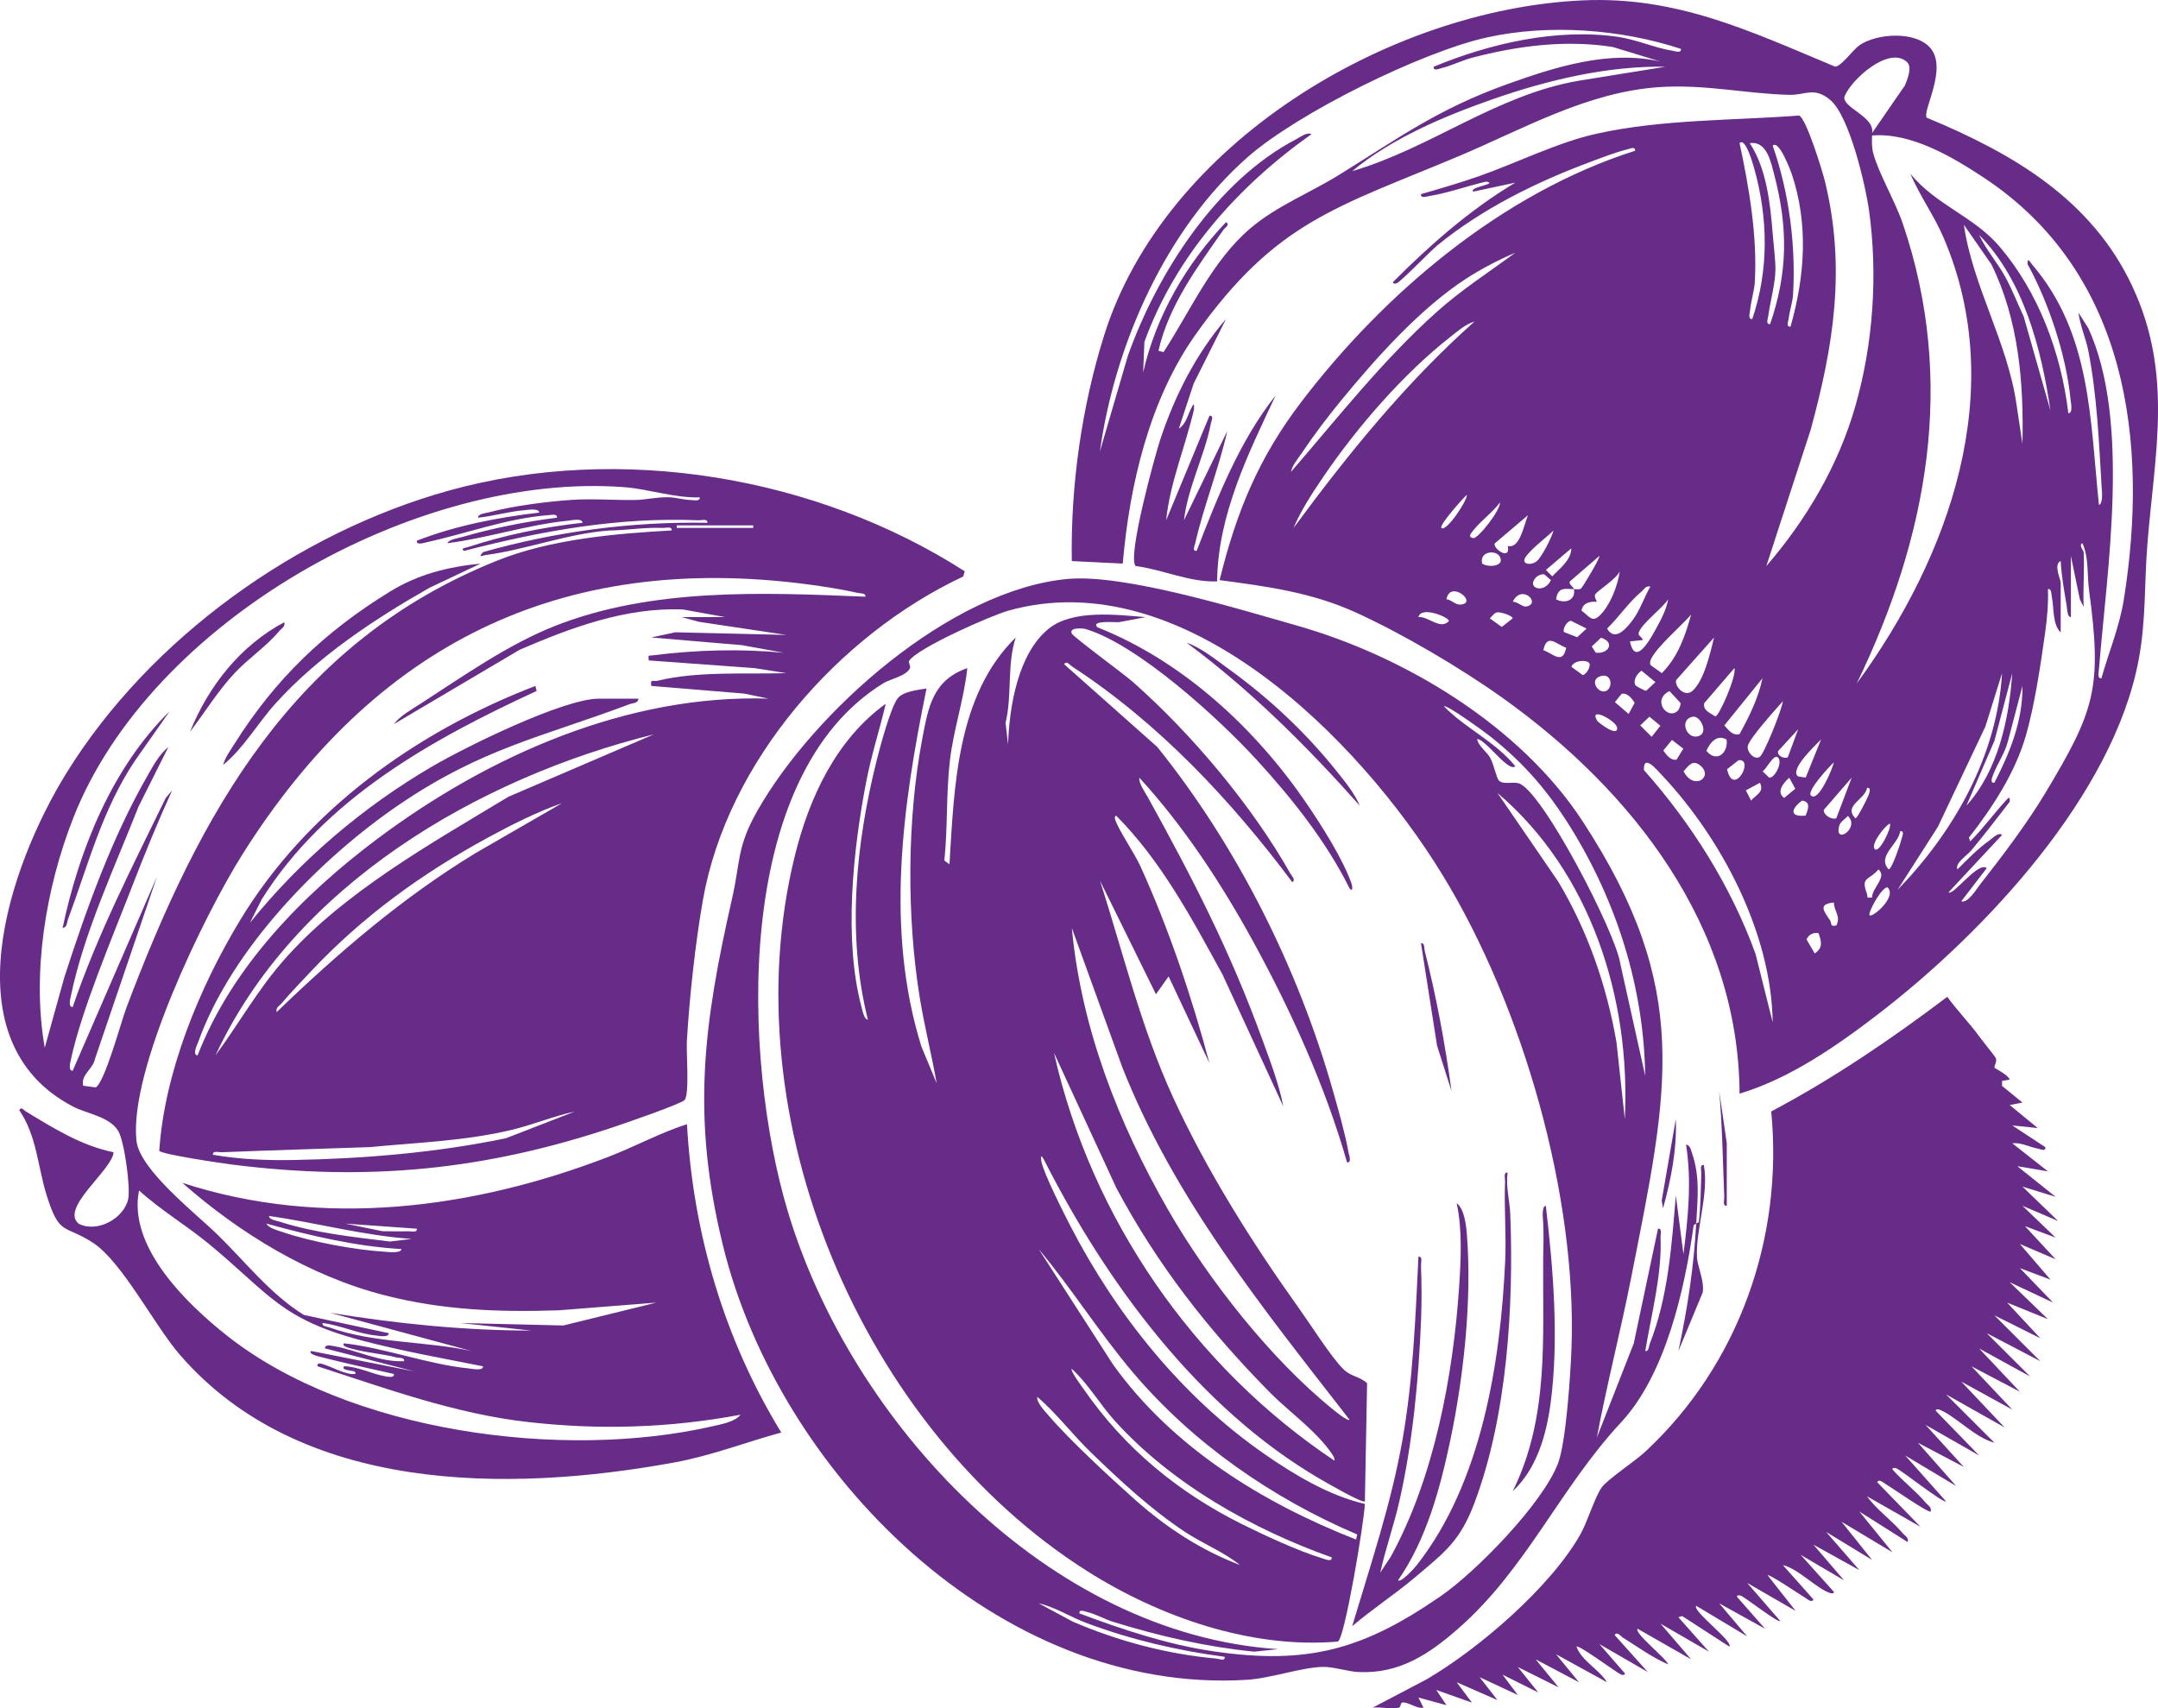 <svg xmlns="http://www.w3.org/2000/svg" xmlns:xlink="http://www.w3.org/1999/xlink" width="317.878" height="251.674" viewBox="243.638 1421.41 158.939 125.837"><defs><clipPath id="clip-fa9b4255"><path d="M 0 553.933 L 1064.691 553.933 L 1064.691 -510.236 L 0 -510.236 L 0 553.933 Z" transform="matrix(1,0,0,1,0,510.236)" fill="none"/></clipPath></defs><g transform="matrix(1,0,0,1,188,959.302)" clip-path="url(#clip-fa9b4255)"><g transform="matrix(1,0,0,1,134.57,462.108)"><path d="M 25.604 41.934 C 25.538 29.607 17.725 19.613 8.127 12.766 C 5.067 10.584 0.748 8.038 -2.673 6.484 C -5.922 5.009 -9.182 4.573 -12.692 4.108 C -11.451 -0.928 -9.82 -4.895 -6.675 -9.021 C -0.533 -17.071 8.152 -24.419 17.906 -27.52 C 17.948 -27.869 17.525 -27.668 17.335 -27.623 C 16.54 -27.433 15.46 -27.014 14.669 -26.72 C 10.675 -25.235 6.667 -23.266 3.365 -20.567 C 2.785 -20.093 0.706 -17.916 0.354 -17.758 C 0.272 -17.722 0.047 -17.712 0.076 -17.849 C 2.817 -20.594 5.745 -23.172 9.084 -25.172 L 5.991 -24.511 C 5.63 -24.849 7.889 -25.078 6.946 -25.249 C 5.57 -24.938 4.139 -24.407 2.75 -24.185 C 2.55 -24.154 2.097 -23.987 2.141 -24.325 C 3.553 -24.734 4.982 -25.147 6.371 -25.633 C 9.201 -26.624 12.183 -28.134 15.057 -28.772 C 19.906 -29.85 25.075 -29.74 29.984 -30.115 C 30.506 -29.944 31.709 -26.019 31.893 -25.266 C 33.446 -18.882 32.537 -13.198 30.844 -6.979 L 27.573 3.078 C 30.537 -0.359 32.892 -4.355 34.143 -8.748 C 35.447 -13.319 35.791 -18.373 35.146 -23.076 C 34.886 -24.965 33.699 -30.092 32.27 -31.275 C 31.083 -32.255 30.46 -31.612 29.273 -31.64 C 26.082 -31.715 23.089 -32.434 19.692 -32.209 C 14.39 -31.854 9.67 -29.12 4.894 -27.11 C -4.039 -23.349 -8.533 -22.342 -14.457 -13.987 C -17.858 -9.188 -19.324 -2.92 -19.825 2.888 L -23.577 2.705 C -23.673 -2.816 -22.847 -8.691 -21.185 -13.96 C -16.742 -28.048 -0.264 -37.949 14.052 -38.599 C 21.008 -38.916 26.432 -36.307 32.648 -33.715 C 33.079 -33.723 33.98 -34.983 34.437 -35.296 C 35.732 -36.182 38.577 -36.353 39.653 -35.093 C 40.955 -33.569 39.055 -30.48 39.388 -29.956 C 45.704 -27.339 51.544 -23.948 54.543 -17.509 C 57.552 -11.054 56.176 -5.237 55.638 1.485 C 55.404 4.417 55.552 7.057 54.987 10.032 C 53.104 19.922 43.76 29.922 36.014 35.921 C 32.919 38.315 29.359 40.811 25.604 41.934 M 21.285 -35.025 C 16.87 -36.48 11.583 -36.875 7.019 -35.873 C 2.218 -34.818 -6.938 -30.301 -10.627 -27.051 C -16.663 -21.735 -20.409 -13.242 -21.51 -5.369 L -19.45 -12.41 C -17.293 -18.487 -12.915 -25.318 -7.061 -28.365 C -6.779 -28.513 -6.231 -28.93 -5.933 -28.738 C -11.345 -24.907 -15.946 -19.756 -18.23 -13.442 L -18.323 -11.188 C -17.374 -15.363 -15.147 -19.186 -12.219 -22.26 C -11.904 -22.064 -12.302 -21.85 -12.408 -21.699 C -14.334 -18.946 -16.446 -16.114 -17.195 -12.785 L -16.822 -12.689 C -14.826 -15.749 -13.262 -19.382 -10.44 -21.795 C -8.492 -23.458 -6.035 -24.415 -3.882 -25.75 C 0.495 -28.463 3.388 -30.588 8.425 -32.401 C 12.004 -33.69 15.985 -34.962 19.783 -34.09 L 16.263 -35.166 C 12.792 -35.709 9.268 -35.256 5.895 -34.37 C 5.148 -34.172 4.379 -33.782 3.651 -33.606 C 3.461 -33.563 3.038 -33.36 3.079 -33.711 C 7.228 -35.431 12.146 -36.557 16.636 -35.913 C 18.013 -35.715 19.383 -35.087 20.678 -34.885 C 20.878 -34.854 21.329 -34.685 21.285 -35.025 M 37.947 -34.042 C 36.637 -35.3 33.818 -32.772 33.328 -31.508 C 33.159 -30.691 35.576 -30.044 35.367 -28.832 L 37.78 -32.328 C 37.96 -32.762 38.333 -33.671 37.947 -34.042 M 20.159 -33.711 C 15.871 -33.784 11.468 -32.73 7.438 -31.323 C 3.849 -30.067 -0.001 -28.451 -2.927 -26.019 C 2.89 -27.721 7.672 -31.637 13.777 -32.682 L 20.159 -33.711 Z M 52.255 11.337 C 52.791 9.429 53.585 7.535 53.9 5.566 C 55.779 -6.151 54.132 -18.563 43.608 -25.531 C 41.28 -27.072 38.22 -28.882 35.363 -28.645 C 35.346 -28.194 35.334 -27.767 35.453 -27.324 C 35.843 -25.869 37.071 -23.785 37.62 -22.171 C 41.58 -10.537 39.464 0.905 34.239 11.713 C 41.049 2.409 45.443 -9.817 40.65 -21.074 C 39.945 -22.732 38.888 -24.177 38.181 -25.829 C 40.056 -23.531 42.859 -22.684 44.744 -20.473 C 47.639 -17.078 49.291 -12.598 49.819 -8.184 C 50.18 -8.189 50.002 -8.964 49.981 -9.192 C 49.671 -12.431 48.373 -16.335 46.817 -19.167 C 46.79 -19.743 47.016 -19.297 47.157 -19.132 C 51.493 -14.062 51.416 -7.767 52.073 -1.427 C 52.407 -1.556 52.284 -2.541 52.265 -2.841 C 52.067 -6.149 51.931 -9.505 51.295 -12.758 C 51.114 -13.691 50.686 -14.635 50.565 -15.595 L 51.293 -14.446 C 54.411 -7.611 52.676 3.23 52.071 10.684 C 52.055 10.889 51.936 11.385 52.255 11.337 M 26.541 -15.13 C 27.771 -18.746 27.709 -22.569 26.676 -26.244 C 26.628 -26.411 26.038 -28.569 25.604 -28.079 C 26.303 -24.832 26.925 -21.19 26.726 -17.853 C 26.689 -17.205 26.435 -16.416 26.378 -15.762 C 26.359 -15.551 26.203 -15.088 26.541 -15.13 M 27.855 -14.754 C 29.154 -18.54 29.177 -21.818 28.176 -25.679 C 27.926 -26.644 27.627 -28.271 26.355 -28.079 C 27.588 -26.213 27.867 -23.633 28.043 -21.416 C 28.101 -20.675 28.251 -19.447 28.247 -18.79 C 28.239 -17.741 27.857 -16.406 27.719 -15.359 C 27.692 -15.155 27.511 -14.712 27.855 -14.754 M 29.356 -14.566 C 30.416 -18.271 30.691 -22.11 29.444 -25.821 C 29.373 -26.029 28.495 -28.384 28.045 -27.892 C 29.24 -24.5 29.765 -20.521 29.542 -16.915 C 29.509 -16.362 29.286 -15.73 29.223 -15.167 C 29.2 -14.961 29.006 -14.527 29.356 -14.566 M 46.438 -5.932 C 46.54 -10.441 46.165 -15.048 44.16 -19.138 L 42.123 -22.073 C 42.78 -17.514 45.358 -13.405 46.008 -8.785 L 46.438 -5.932 Z M 48.503 -8.372 C 47.833 -12.923 46.546 -17.962 43.249 -21.324 C 43.756 -20.227 44.571 -19.318 45.157 -18.258 C 45.683 -17.307 46.065 -16.293 46.53 -15.313 L 48.503 -8.372 Z M 9.084 -20.008 C 7.881 -19.499 6.552 -18.807 5.461 -18.097 C 2.089 -15.903 -1.117 -12.318 -3.674 -9.211 C -4.708 -7.955 -5.745 -6.593 -6.648 -5.24 C -6.925 -4.824 -7.347 -4.357 -7.432 -3.867 C -3.957 -7.89 -0.627 -12.145 3.355 -15.697 C 5.14 -17.29 7.167 -18.592 9.084 -20.008 M 6.081 -14.94 C 5.449 -14.765 4.819 -14.214 4.304 -13.809 C 0.835 -11.09 -2.596 -7.125 -5.071 -3.475 C -5.86 -2.313 -6.702 -1.035 -7.244 0.262 C -3.234 -5.175 1.019 -10.435 6.081 -14.94 M 3.643 0.262 C 3.98 0.607 5.566 -1.754 5.518 -2.178 C 5.246 -1.938 3.451 0.068 3.643 0.262 M 7.958 -1.615 C 7.401 -0.86 6.552 -0.269 5.987 0.45 C 5.837 0.644 5.543 0.944 5.991 1.013 C 6.344 1.067 7.997 -1.043 7.958 -1.615 M 8.536 1.591 C 9.439 1.82 9.718 0.02 10.023 -0.676 L 7.584 1.393 C 7.353 1.716 8.761 2.757 8.536 1.591 M 11.9 0.45 C 11.339 1.005 10.242 1.802 9.835 2.421 C 9.493 2.945 10.248 3.063 10.68 2.701 C 11.024 2.413 11.775 0.974 11.9 0.45 M 50.945 2.046 C 51.02 3.383 50.889 4.744 50.945 6.081 L 50.665 5.518 L 50.006 2.327 L 50.006 6.832 C 49.723 6.841 49.729 6.165 49.687 5.931 C 49.504 4.87 49.314 3.781 49.254 2.705 C 48.701 2.928 49.256 4.075 49.256 4.298 L 49.256 7.958 C 48.645 7.399 48.765 6.131 48.601 5.326 C 48.559 5.124 48.59 4.719 48.317 4.769 C 48.353 5.856 48.254 6.955 48.102 8.027 C 47.775 10.355 47.328 13.383 46.676 15.611 C 45.881 18.324 44.233 20.86 42.498 23.073 L 42.59 23.35 C 43.535 22.416 44.321 21.319 45.216 20.345 C 45.439 20.101 45.543 20.032 45.497 20.439 C 44.569 21.634 43.651 22.844 42.68 24.003 C 42.331 24.418 41.443 24.963 41.651 25.415 C 42.398 24.669 43.153 23.886 44.019 23.275 C 44.225 23.129 44.69 22.635 44.936 22.881 L 40.996 27.103 C 41.32 27.405 43.159 24.806 43.81 25.321 L 41.935 27.764 C 42.411 27.935 43.032 26.892 43.322 26.523 C 44.926 24.481 46.763 22.053 48.092 19.842 C 51.781 13.704 52.317 12.059 51.343 4.838 C 51.191 3.72 51.339 2.419 50.851 1.387 C 50.559 1.524 50.937 1.935 50.945 2.046 M 13.214 1.764 L 11.341 3.36 L 11.808 3.827 C 12.361 3.247 13.195 2.644 13.214 1.764 M 7.931 2.354 C 7.647 1.868 6.431 1.975 6.646 2.888 C 7.115 3.209 8.365 3.095 7.931 2.354 M 13.403 4.767 C 12.822 4.78 12.238 4.542 12.089 5.516 C 12.757 5.885 13.566 5.575 13.403 4.767 C 13.57 4.765 13.775 4.828 13.923 4.73 C 14.037 4.653 15.368 2.431 15.278 2.327 L 13.107 4.204 C 12.999 4.427 13.368 4.594 13.403 4.767 M 15.095 5.706 C 14.603 5.658 14.035 5.789 13.967 6.359 C 14.492 6.724 14.726 7.26 15.278 6.74 C 16.067 5.998 16.634 4.521 16.78 3.453 C 16.549 4.014 15.139 4.888 14.982 5.147 C 14.876 5.322 15.034 5.541 15.095 5.706 M 10.638 3.881 C 9.827 4.682 11.211 5.168 11.71 4.11 L 11.216 3.681 C 11.055 3.645 10.757 3.764 10.638 3.881 M 19.035 4.582 C 18.682 4.5 18.586 4.778 18.376 4.955 C 17.422 5.756 16.734 6.816 15.846 7.677 C 16.419 8.674 17.256 7.677 17.721 7.064 C 18.28 6.323 18.57 5.378 19.035 4.582 M 4.018 5.516 C 4.393 5.55 4.646 5.937 5.046 5.908 C 6.385 5.814 4.283 4.042 4.018 5.516 M 8.898 5.704 C 9.23 5.675 9.622 6.108 9.902 6.052 C 11.026 5.825 9.549 4.342 8.898 5.704 M 18.469 8.522 L 17.533 8.62 C 17.919 10.563 19.085 8.355 19.506 7.587 C 19.852 6.957 20.223 6.232 20.347 5.518 C 19.896 6.211 18.417 7.279 18.18 7.963 C 18.088 8.227 18.461 8.294 18.469 8.522 M 1.953 6.83 C 2.689 6.757 3.576 7.819 4.202 7.114 C 4.191 6.849 2.166 5.977 1.953 6.83 M 7.716 6.488 C 7.495 6.546 7.37 6.786 7.211 6.926 L 8.089 7.558 L 8.894 6.926 C 8.896 6.734 7.979 6.419 7.716 6.488 M 19.06 10.376 L 19.877 10.96 C 21.049 9.8 21.61 8.211 22.036 6.644 C 21.281 7.518 19.644 8.897 19.126 9.838 C 19.039 10 18.96 10.205 19.06 10.376 M 12.671 7.931 L 13.645 8.315 L 14.338 7.677 L 13.193 7.107 C 12.882 7.107 12.555 7.721 12.671 7.931 M 15.399 8.351 L 14.717 8.995 L 15.014 9.452 C 15.933 9.575 16.48 8.686 15.399 8.351 M 23.725 8.334 L 20.933 11.471 C 20.807 11.938 21.56 12.766 22.126 12.272 C 22.997 11.512 23.448 9.456 23.725 8.334 M 12.838 9.089 C 12.096 8.834 11.426 7.986 11.151 9.27 C 11.893 9.523 12.563 10.374 12.838 9.089 M 14.528 10.215 C 14.334 9.95 13.37 10.013 13.218 10.492 L 14.062 11.108 C 14.357 11.016 14.684 10.426 14.528 10.215 M 25.227 10.586 L 23.004 13.166 C 22.878 13.711 23.456 13.9 23.823 14.147 C 24.105 14.126 25.4 11.145 25.227 10.586 M 17.944 11.867 C 17.969 11.909 18.628 12.272 18.726 12.257 L 19.406 11.619 L 18.378 10.778 C 18.056 10.999 17.725 11.494 17.944 11.867 M 37.242 26.917 C 41.393 22.652 44.575 17.039 44.936 10.964 L 43.708 14.895 L 40.208 22.283 L 37.242 26.917 Z M 42.31 20.723 C 44.64 18.141 45.451 14.363 45.687 10.964 L 44.377 15.94 L 42.31 20.723 Z M 15.817 12.249 C 16.286 11.965 16.177 10.972 15.41 11.17 C 14.425 11.425 15.253 12.591 15.817 12.249 M 25.596 15.46 C 26.326 14.138 26.971 12.837 27.292 11.337 L 24.482 14.81 C 24.801 15.15 25.066 15.573 25.596 15.46 M 44.371 19.033 C 45.516 16.822 46.475 14.439 46.438 11.902 L 45.366 15.99 C 45.151 16.845 44.561 17.678 44.273 18.464 C 44.208 18.641 44.025 19.075 44.371 19.033 M 21.049 13.729 C 21.164 13.613 21.283 13.308 21.25 13.15 L 20.442 12.282 C 19.099 12.929 20.317 14.461 21.049 13.729 M 16.914 12.484 L 16.421 13.095 L 17.433 13.965 L 17.877 13.148 C 17.687 12.835 17.329 12.376 16.914 12.484 M 27.083 17.133 C 27.4 16.95 28.72 13.663 28.793 13.027 C 28.293 13.602 26.303 15.775 26.205 16.345 C 26.136 16.747 26.666 17.371 27.083 17.133 M 15.137 14.493 C 15.182 14.566 16.617 15.707 16.59 14.997 C 16.569 14.489 14.409 13.327 15.137 14.493 M 18.966 14.167 L 18.288 14.81 L 19.129 15.65 L 19.771 14.837 L 18.966 14.167 Z M 22.157 14.167 C 21.154 14.349 21.665 15.778 22.48 15.625 C 23.419 15.452 22.718 14.067 22.157 14.167 M 29.16 17.15 L 29.92 15.091 L 28.435 16.71 C 28.374 17.098 28.966 17.288 29.16 17.15 M 24.649 15.859 C 23.965 15.438 23.427 16.053 23.162 16.683 C 23.9 17.59 24.781 16.847 24.649 15.859 M 20.626 15.88 L 19.988 16.66 C 20.209 16.964 20.54 17.431 20.968 17.325 L 21.462 16.524 L 20.626 15.88 Z M 30.474 18.652 L 31.609 15.842 C 31.231 16.232 29.229 18.09 29.918 18.568 L 30.474 18.652 Z M 28.418 17.158 C 28.105 16.9 27.552 18.078 27.3 18.189 L 27.776 18.652 C 28.18 18.747 28.827 17.496 28.418 17.158 M 25.538 17.369 L 24.683 18.036 C 25.143 20.153 26.731 17.262 25.538 17.369 M 28.043 36.678 C 27.953 30.141 24.301 23.163 19.881 18.468 C 19.493 18.057 18.509 16.875 18.561 18.099 C 22.061 22.039 24.985 26.679 26.783 31.651 L 28.043 36.678 Z M 22.73 17.78 C 22.161 17.296 21.871 17.748 21.479 18.189 C 22.224 19.646 23.706 18.614 22.73 17.78 M 30.86 19.972 C 31.413 20.522 32.477 17.93 32.548 17.532 C 32.245 17.807 30.527 19.64 30.86 19.972 M 29.265 18.662 C 28.852 19.031 28.272 19.699 28.887 20.155 L 29.707 19.477 L 29.265 18.662 Z M 32.727 21.653 L 33.861 18.658 L 31.811 21.029 C 31.747 21.392 32.381 21.782 32.727 21.653 M 27.104 19.035 L 26.067 19.594 L 26.449 20.345 C 26.845 19.895 27.434 19.719 27.104 19.035 M 34.992 19.411 C 34.856 20.282 33.198 20.723 34.145 21.659 C 34.274 21.651 34.996 20.239 35.09 19.98 C 35.155 19.803 35.338 19.367 34.992 19.411 M 30.466 21.455 C 30.658 20.99 30.871 20.435 30.205 20.349 C 29.423 20.927 29.217 21.571 30.466 21.455 M 33.582 21.478 C 33.401 21.69 33.036 21.899 32.956 22.166 C 32.514 23.674 34.516 22.381 33.582 21.478 M 35.553 23.914 C 35.87 24.285 36.825 22.358 36.677 22.037 C 36.293 22.214 35.248 23.557 35.553 23.914 M 37.432 22.602 C 37.326 23.553 35.688 24.439 36.585 25.413 C 36.827 25.405 37.451 23.519 37.534 23.173 C 37.58 22.983 37.78 22.56 37.432 22.602 M 35.361 27.48 C 35.349 26.796 36.5 25.968 35.834 25.419 C 35.115 26.262 34.51 25.937 34.986 27.207 C 35.073 27.443 34.858 27.549 35.361 27.48 M 35.178 28.794 C 35.376 29.009 37.257 27.405 36.487 26.731 C 36.014 26.788 35.038 28.642 35.178 28.794 M 32.548 27.855 C 31.361 27.972 31.803 28.477 32.272 29.172 C 32.416 29.382 32.222 29.66 32.733 29.545 C 33.079 28.884 32.566 28.504 32.548 27.855 M 31.419 30.11 C 31.027 30.045 30.7 30.216 30.535 30.575 L 31.14 31.608 C 31.77 31.176 31.634 30.74 31.419 30.11" transform="matrix(1,0,0,1,23.585,38.626)" fill="#662c87" fill-rule="evenodd"/></g><g transform="matrix(1,0,0,1,55.638,496.663)"><path d="M 27.803 5.675 L 24.703 5.114 C 20.495 4.935 16.45 6.449 12.659 8.082 L 3.401 13.557 C 3.882 12.927 4.704 12.483 5.367 12.053 C 8.481 10.039 11.793 7.701 15.232 6.339 C 22.382 3.506 30.56 3.855 38.127 4.172 C 38.172 3.892 37.774 3.94 37.566 3.892 C 36.441 3.636 35.027 3.413 33.876 3.262 C 15.587 0.86 1.928 7.769 -7.751 23.149 C -10.588 27.654 -16.121 39.067 -15.558 44.249 C -15.324 46.396 -11.17 49.614 -9.557 51.195 C -7.507 53.203 -5.714 55.529 -3.234 57.078 L 3.025 58.423 C 3.023 58.78 2.237 58.609 2.016 58.586 C 0.696 58.442 -0.539 57.837 -1.853 57.673 C -1.899 57.935 -1.538 57.927 -1.342 58 C 1.864 59.164 5.768 59.005 9.124 59.737 L -1.292 56.922 C 3.603 57.723 8.561 58.225 13.537 58.232 L 8.281 57.673 L 15.881 57.856 L 22.735 56.171 L 15.516 56.74 C 11.103 56.882 7.003 56.728 2.719 55.631 C -2.8 54.215 -7.949 51.076 -12.179 47.349 C -1.845 50.723 9.247 49.27 19.218 45.426 C 21.152 44.681 23.037 43.649 24.987 43.029 C 25.435 51.082 27.734 58.878 31.932 65.74 C 29.315 66.457 26.774 67.446 24.088 67.94 C 11.756 70.201 -3.522 70.226 -12.363 60.013 C -14.248 57.833 -16.609 53.172 -18.757 51.766 C -20.88 50.377 -21.22 51.322 -22.18 48.243 C -22.835 46.147 -22.891 43.899 -24.19 41.995 C -24.044 41.709 -23.859 41.995 -23.715 42.082 C -21.673 43.321 -19.639 44.604 -17.247 45.096 C -17.314 46.385 -21.245 49.226 -19.8 50.369 C -18.426 51.053 -16.461 49.96 -16.165 48.525 C -15.99 47.672 -16.451 44.272 -16.901 43.528 C -17.541 42.466 -19.195 42.264 -20.19 41.749 C -29.442 36.966 -24.937 23.981 -20.703 17.142 C -14.582 7.25 -3.707 -0.556 7.491 -3.656 C 20.052 -7.135 34.533 -4.705 45.445 2.301 L 45.332 2.685 C 36.143 7 27.978 16.306 26.168 26.471 C 25.613 29.596 25.162 33.748 24.979 36.92 C 24.933 37.725 25.183 40.885 24.806 41.252 C 24.489 41.561 20.403 42.965 19.642 43.221 C 10.154 46.412 1.486 47.263 -8.492 46.005 C -9.14 45.924 -13.808 45.244 -13.879 44.979 C -13.491 39.19 -10.926 32.97 -7.941 28.027 C -3.031 19.904 5.052 14.12 13.821 10.746 L 13.912 11.117 C 6.164 14.69 -1.661 19.034 -6.325 26.453 L -7.205 28.2 C -3.494 23.589 1.111 19.664 6.231 16.671 C 8.709 15.224 15.887 11.682 18.511 11.682 L 21.421 11.682 C 21.362 12.039 21.026 11.991 20.787 12.08 C 14.261 14.523 9.939 15.334 3.905 19.411 C -2.028 23.422 -8.563 30.125 -11.009 36.97 C -11.076 37.154 -11.474 37.936 -11.055 37.959 C -8.519 31.423 -3.259 26.065 2.291 21.929 C 10.446 15.849 20.626 11.353 30.994 11.68 L 29.208 11.309 L 22.359 10.744 C 22.269 10.178 22.497 10.441 22.816 10.364 C 25.767 9.642 29.275 9.891 32.308 9.803 L 29.959 9.432 L 22.171 8.866 C 22.142 8.42 22.113 8.535 22.451 8.493 C 25.69 8.086 28.868 7.997 32.12 8.301 L 29.023 7.74 L 22.359 7.175 L 24.134 6.793 L 32.308 6.987 L 25.863 6.02 L 24.612 5.675 L 27.803 5.675 Z M 25.926 -3.145 C 24.101 -3.088 22.151 -3.76 20.386 -3.896 C 5.052 -5.068 -14.511 5.949 -20.207 20.454 C -22.238 25.625 -23.277 31.902 -22.313 37.396 L -20.864 32.186 C -19.231 27.143 -17.368 21.916 -14.717 17.309 C -14.29 16.567 -13.885 15.799 -13.211 15.249 L -15.404 19.626 C -17.16 24.1 -19.412 28.87 -20.392 33.596 C -20.432 33.786 -20.603 34.428 -20.253 34.393 C -18.438 29.062 -15.86 24.048 -13.403 18.999 L -12.932 18.44 C -13.994 20.769 -14.961 23.136 -15.885 25.527 C -17.287 29.154 -19.619 34.635 -20.392 38.289 C -20.432 38.476 -20.603 39.121 -20.253 39.085 L -14.058 24.822 L -18.607 38.197 C -18.757 38.981 -19.677 39.384 -19.481 40.195 L -18.563 40.318 C -17.904 39.982 -16.688 35.483 -16.313 34.484 C -10.867 20.052 -4.014 7.55 10.986 1.521 C 14.907 -0.056 19.667 -0.479 23.861 -0.709 C 23.905 -1.036 23.433 -0.884 23.206 -0.894 C 21.867 -0.951 20.597 -0.723 19.264 -0.705 C 16.209 -0.483 13.155 0.703 10.179 1.1 C 9.893 1.137 9.56 1.35 9.968 0.887 C 15.333 -0.629 20.901 -1.374 26.489 -1.272 C 26.532 -1.599 26.061 -1.449 25.834 -1.457 C 19.886 -1.701 14.281 -0.677 8.565 0.797 C 8.266 0.601 8.713 0.564 8.846 0.52 C 11.52 -0.362 14.486 -0.971 17.291 -1.272 C 17.287 -1.633 16.509 -1.455 16.284 -1.432 C 13.268 -1.143 10.344 -0.148 7.342 0.23 C 7.449 -0.052 8.173 -0.15 8.471 -0.235 C 10.68 -0.876 13.13 -1.366 15.414 -1.647 C 15.46 -1.971 14.97 -1.845 14.761 -1.831 C 11.747 -1.61 8.623 -0.446 5.703 0.188 C 5.513 0.23 5.044 0.378 5.092 0.046 C 7.962 -1.07 11.038 -1.662 14.1 -2.023 C 14.098 -2.363 13.293 -2.223 13.07 -2.206 C 11.946 -2.123 10.727 -1.764 9.597 -1.647 C 9.597 -1.948 10.183 -1.981 10.415 -2.046 C 12.162 -2.515 14.632 -2.83 16.448 -2.957 C 18.015 -3.068 19.635 -2.93 21.147 -2.951 C 21.919 -2.961 22.699 -3.164 23.59 -3.155 C 24.169 -3.149 24.674 -2.97 25.262 -2.951 C 25.471 -2.945 25.974 -2.832 25.926 -3.145 M 29.867 -1.082 L 24.236 -1.082 L 24.236 -0.894 L 29.867 -0.894 L 29.867 -1.082 Z M 22.547 14.312 C 9.553 17.534 -3.937 25.458 -9.737 37.961 C -8.062 35.679 -6.635 33.154 -4.767 31.014 C -0.374 25.975 6.177 22.331 11.843 18.905 L 22.547 14.312 Z M 15.789 19.38 C 13.975 20.008 12.048 20.982 10.342 21.908 C 5.459 24.563 1.109 27.712 -2.702 31.765 C -3.374 32.478 -4.245 33.383 -4.859 34.113 C -5.036 34.324 -5.313 34.418 -5.232 34.77 C -0.723 30.422 4.049 26.321 9.424 23.055 L 15.789 19.38 Z M 16.728 42.093 C 15.118 42.447 13.608 43.086 12.002 43.465 C 8.556 44.274 5.125 44.379 1.615 44.717 C -2.014 44.842 -5.643 44.948 -9.272 45.094 C -9.499 45.102 -9.97 44.952 -9.927 45.28 C -7.962 45.622 -6.001 45.701 -4.005 45.666 C 1.2 45.574 6.577 45.119 11.66 44.062 L 16.728 42.093 Z M 9.97 60.864 C 7.017 60.278 3.976 59.735 1.069 58.97 C -4.959 57.387 -5.782 55.514 -10.212 51.856 C -11.877 50.483 -13.766 49.365 -15.368 47.91 C -16.204 52.043 -11.883 56.24 -8.89 58.605 C 0.132 65.738 15.862 67.805 26.87 65.279 C 27.502 65.135 28.531 64.956 28.929 64.43 C 23.7 65.406 18.578 65.567 13.278 64.968 C 7.916 64.361 2.86 62.509 -2.229 60.859 C -2.268 60.507 -1.847 60.703 -1.663 60.763 C -1.065 60.96 -0.529 61.281 0.132 61.41 C 0.283 61.441 0.796 61.491 0.489 61.239 C 0.381 61.183 -0.558 61.16 -0.258 60.859 C 0.769 60.88 1.793 61.433 2.76 61.598 C 2.95 61.629 3.451 61.748 3.401 61.427 C 1.655 61.026 -0.124 60.659 -1.857 60.207 C -1.951 60.184 -2.965 59.981 -2.698 59.733 L 4.902 61.235 L -1.665 59.545 C -1.718 59.224 -1.217 59.343 -1.027 59.374 C 0.587 59.646 2.383 60.58 4.151 60.484 C 4.195 60.196 3.799 60.263 3.586 60.209 C 2.552 59.94 1.471 59.877 0.437 59.6 C 0.358 59.579 -0.556 59.391 -0.258 59.17 C 2.758 59.514 5.989 60.741 8.963 61.024 C 9.188 61.047 9.966 61.224 9.97 60.864 M 4.715 51.478 C 1.165 51.238 -2.281 50.285 -5.797 49.789 C -5.795 50.07 -5.23 50.139 -5.002 50.212 C -2.389 51.051 0.399 51.334 3.111 51.672 L 4.715 51.478 Z M 3.964 52.229 C 0.57 52.029 -2.727 51.245 -5.983 50.352 C -5.845 50.677 -5.142 50.857 -4.819 50.967 C -2.704 51.691 0.506 52.29 2.735 52.423 C 2.988 52.438 3.907 52.563 3.964 52.229 M 5.09 50.727 L -0.166 50.352 L 2.558 50.911 C 3.182 50.907 3.812 50.94 4.435 50.913 C 4.662 50.903 5.134 51.055 5.09 50.727" transform="matrix(1,0,0,1,25.609,5.228)" fill="#662c87" fill-rule="evenodd"/></g><g transform="matrix(1,0,0,1,107.503,504.717)"><path d="M 38.032 24.738 L 37.844 24.859 C 37.191 29.537 35.796 35.833 32.496 39.381 C 27.985 44.23 25.522 50.187 20.485 54.588 C 18.329 56.473 16.16 57.912 13.162 57.772 C 12.378 57.735 11.304 57.38 10.543 57.393 C 8.974 57.42 6.714 58.237 4.91 58.346 C -13.304 59.449 -29.554 43.125 -33.658 26.319 C -35.988 16.781 -35.081 10.065 -32.97 0.757 C -32.357 -1.952 -32.628 -3.005 -31.124 -5.656 C -26.974 -12.971 -16.902 -21.972 -8.236 -22.75 C -4.075 -23.121 4.29 -20.544 8.601 -19.319 C 16.591 -17.054 25.092 -11.903 29.662 -4.903 C 37.779 7.523 35.967 14.858 33.249 28.684 C 32.471 32.642 31.456 36.543 30.713 40.505 L 33.433 33.56 L 35.218 25.113 C 35.546 25.072 35.393 25.539 35.404 25.768 C 35.521 28.477 34.718 31.458 34.28 34.123 C 34.549 34.167 34.526 33.806 34.605 33.608 C 35.975 30.135 36.217 26.36 36.532 22.673 L 37.091 26.99 C 37.433 24.323 37.71 21.589 37.283 18.919 C 37.589 18.971 37.627 19.28 37.713 19.52 C 38.33 21.274 38.13 22.95 38.032 24.738 L 38.226 24.627 C 38.365 23.443 38.361 22.266 38.407 21.075 C 38.415 20.848 38.265 20.377 38.593 20.421 C 38.991 22.573 37.967 25.238 38.09 27.249 C 38.132 27.906 38.653 28.999 38.509 29.814 L 36.72 34.123 C 37.385 31.014 37.859 27.923 38.032 24.738 M -7.392 53.455 C -4.194 54.65 -0.914 55.749 2.486 56.248 C 9.444 57.268 13.54 56.1 19.209 52.185 C 21.843 50.366 26.7 45.379 27.845 42.426 C 28.446 40.877 28.769 35.871 28.842 34.038 C 29.284 22.681 25.245 8.685 19.338 -0.961 C 13.202 -10.987 0.215 -24.045 -12.649 -20.406 C -13.93 -20.043 -19.361 -17.647 -19.943 -16.706 C -20.01 -16.598 -19.809 -16.333 -19.878 -16.174 C -20.131 -15.605 -21.342 -15.365 -21.782 -15.098 C -33.035 -8.234 -32.181 12.764 -28.886 23.799 C -24.231 39.389 -9.727 54.975 7.248 56.087 L 5.466 56.271 C 1.921 55.914 -1.518 55.128 -4.914 54.074 C -5.548 53.876 -6.167 53.507 -6.822 53.353 C -7.012 53.309 -7.435 53.105 -7.392 53.455 M 34.275 13.851 C 34.182 7.371 32.188 1.062 28.798 -4.415 C 27.138 -7.093 25.386 -9.133 22.917 -11.108 C 22.55 -11.402 19.64 -13.534 19.449 -13.365 C 21.038 -11.738 23.24 -10.762 24.704 -8.956 C 24.477 -8.71 23.964 -9.206 23.785 -9.35 C 23.495 -9.577 22.124 -11.139 21.889 -10.925 C 22.058 -10.361 22.594 -10.044 22.867 -9.558 C 23.115 -9.114 23.309 -8.128 23.48 -7.921 C 23.776 -7.565 24.504 -7.823 24.948 -7.698 C 26.661 -7.214 32.14 3.352 32.45 5.635 L 34.275 13.851 Z M 32.774 17.042 C 33.22 8.165 30.263 -1.145 23.393 -6.985 L 27.858 -0.471 C 30.033 3.158 31.433 7.198 32.158 11.371 L 32.774 17.042 Z M 3.304 56.65 C -0.181 56.189 -3.585 55.393 -6.876 54.16 C -8.082 53.709 -9.158 52.994 -10.397 52.708 L -7.896 54.054 C -4.536 55.499 -0.951 56.454 2.705 56.782 C 2.912 56.8 3.343 57.005 3.304 56.65" transform="matrix(1,0,0,1,35.031,22.786)" fill="#662c87" fill-rule="evenodd"/></g><g transform="matrix(1,0,0,1,156.729,535.535)"><path d="M 23.848 2.721 C 23.892 2.789 24.86 3.246 24.956 3.597 L 24.397 3.688 L 24.397 4.06 L 25.896 5.284 L 24.96 5.469 L 27.023 7.161 L 25.148 6.971 L 27.584 8.571 C 27.627 8.921 27.208 8.708 27.014 8.673 C 26.403 8.558 25.778 8.206 25.148 8.285 L 27.773 10.352 L 25.523 9.974 L 28.337 12.229 L 25.898 11.476 L 28.524 14.01 L 25.896 12.888 L 28.337 15.232 L 26.084 14.39 L 28.337 16.826 L 25.709 15.704 L 27.961 18.327 L 25.711 17.483 L 28.149 20.017 L 24.958 18.519 L 27.773 21.239 L 24.77 20.021 L 27.21 22.645 L 23.832 20.96 L 27.21 24.334 L 23.268 22.274 L 26.46 25.46 L 22.705 23.4 L 25.709 26.587 L 22.142 24.714 L 25.146 27.901 L 21.391 25.84 L 24.582 29.215 L 20.265 26.778 L 23.832 30.341 C 22.407 29.972 21.024 28.42 19.794 27.905 C 19.708 27.869 19.485 27.855 19.516 27.994 L 22.705 31.279 L 18.763 29.031 L 21.579 32.126 L 18.2 30.345 L 21.016 33.532 L 17.262 31.283 L 20.265 34.658 C 20.077 34.827 17.022 32.395 16.603 32.222 C 16.517 32.187 16.294 32.172 16.325 32.312 C 17.06 33.156 18.059 33.903 18.763 34.752 C 18.939 34.965 19.218 35.056 19.139 35.409 C 18.993 35.557 16.2 33.601 15.816 33.384 C 15.652 33.29 15.341 32.973 15.199 33.25 L 18.388 36.535 L 14.446 34.287 C 15.182 35.305 16.275 36.051 17.074 37.004 C 17.251 37.217 17.531 37.311 17.447 37.663 L 13.885 35.411 L 16.323 38.412 L 12.571 36.162 L 14.822 38.975 L 11.443 36.915 L 13.883 39.726 L 10.504 37.853 L 12.757 40.477 L 9.566 38.604 L 12.006 41.324 C 12.035 41.466 11.822 41.445 11.729 41.413 C 10.728 41.09 9.399 39.624 8.252 39.355 L 10.504 41.887 C 10.36 42.164 10.05 41.847 9.885 41.753 C 9.57 41.574 7.242 39.989 7.128 40.104 L 9.19 42.729 L 5.624 40.669 L 8.064 43.48 C 7.899 43.628 5.499 41.749 5.153 41.607 C 5.04 41.562 4.836 41.572 4.875 41.697 L 6.938 44.043 L 3.559 42.171 L 5.624 44.607 L 1.872 42.356 C 1.542 42.713 4.637 45.001 4.308 45.359 L 0.835 43.109 L 0.558 43.199 L 2.808 45.733 L -0.758 43.672 L 1.494 46.296 L -2.445 44.046 C -2.733 44.354 -0.328 46.229 -0.195 46.671 C -1.388 46.152 -2.456 45.37 -3.555 44.682 C -3.713 44.584 -3.962 44.212 -4.135 44.513 L -1.697 47.234 L -5.263 45.174 L -3.386 47.33 C -3.357 47.47 -3.578 47.458 -3.663 47.422 C -3.978 47.293 -6.798 45.193 -6.95 45.359 C -6.565 46.423 -5.29 47.028 -4.7 47.985 L -8.454 45.925 L -6.765 47.985 L -9.956 46.3 L -8.266 48.361 L -11.27 46.863 L -9.768 48.736 L -12.396 47.426 L -11.27 48.924 L -14.083 47.612 L -12.771 49.299 L -15.773 47.987 L -14.648 49.487 L -17.276 48.553 L -16.526 49.675 L -18.588 49.114 L -18.215 49.862 C -18.722 49.96 -19.343 49.414 -19.788 49.479 C -19.908 49.497 -19.886 49.825 -20.032 49.86 C -20.553 49.99 -21.393 49.779 -21.967 49.862 L -17.969 47.762 C -14.129 45.51 -8.865 40.984 -6.667 37.102 C -6.129 36.151 -5.586 34.306 -5.08 33.621 C -4.631 33.019 -2.614 31.684 -1.882 31.002 C 4.984 24.62 8.3 15.289 7.395 5.939 C 11.968 3.517 16.238 0.61 20.361 -2.506 C 21.076 -1.507 21.986 -0.596 22.705 0.403 C 22.929 0.712 23.896 1.907 23.934 2.003 C 24.053 2.297 23.773 2.606 23.848 2.721" transform="matrix(1,0,0,1,21.967,2.506)" fill="#662c87" fill-rule="evenodd"/></g><g transform="matrix(1,0,0,1,139.159,485.604)"><path d="M 1.72 4.201 C 2.216 3.916 2.371 3.225 2.611 2.746 C 2.805 2.362 2.855 2.274 2.834 2.779 C 2.21 5.522 1.069 8.145 0.782 10.959 L 3.973 3.265 C 4.321 3.219 4.112 3.642 4.075 3.836 C 3.628 6.172 2.373 8.537 2.095 10.959 L 5.282 4.391 C 4.659 7.18 3.562 9.851 2.928 12.64 C 2.886 12.832 2.677 13.251 3.03 13.209 C 4.569 9.245 6.188 5.123 8.849 1.761 C 6.813 6.081 4.59 10.579 4.536 15.464 C 2.46 15.526 0.56 14.594 -1.465 14.329 C -2.095 13.679 -0.053 6.225 0.354 4.996 C 1.424 1.78 2.976 -1.29 5.193 -3.87 L 2.811 0.883 L 1.72 4.201 Z" transform="matrix(1,0,0,1,1.584,3.87)" fill="#662c87" fill-rule="evenodd"/></g><g transform="matrix(1,0,0,1,182.258,542.481)"><path d="M 0.291 4.396 C -0.036 4.44 0.114 3.97 0.105 3.741 C -0.001 1.144 -0.032 -1.454 -0.268 -4.049 L 0.291 -0.201 L 0.291 4.396 Z" transform="matrix(1,0,0,1,0.268,4.049)" fill="#662c87" fill-rule="evenodd"/></g><g transform="matrix(1,0,0,1,72.072,503.626)"><path d="M 9.867 0 L 6.111 1.777 C 2.048 4.09 -2.1 6.83 -5.245 10.32 C -6.565 11.784 -7.556 13.575 -9.089 14.827 C -8.953 14.303 -8.561 13.763 -8.269 13.3 C -5.254 8.501 -1.627 5.024 3.2 2.059 C 5.258 0.793 7.469 0.232 9.867 0" transform="matrix(1,0,0,1,9.089,0)" fill="#662c87" fill-rule="evenodd"/></g><g transform="matrix(1,0,0,1,69.633,507.942)"><path d="M 0 4.201 C 1.364 0.831 3.704 -2.145 6.941 -3.87 C 7.024 -3.518 6.745 -3.424 6.568 -3.213 C 5.6 -2.06 4.307 -1.217 3.281 -0.118 C 2.048 1.2 1.091 2.775 0 4.201" transform="matrix(1,0,0,1,0,3.87)" fill="#662c87" fill-rule="evenodd"/></g><g transform="matrix(1,0,0,1,112.967,507.38)"><path d="M 14.082 0.098 L 12.111 0.469 C 11.957 0.498 9.996 0.298 10.518 0.845 C 16.798 3.32 22.189 8.318 25.949 13.851 C 27.038 15.453 28.632 17.951 29.249 19.751 C 29.301 19.901 29.359 20.387 29.101 20.085 C 27.386 16.625 24.859 13.454 22.252 10.605 C 19.484 7.583 13.584 2.184 9.706 0.986 C 9.417 0.897 8.405 0.849 8.641 1.314 C 8.77 1.57 12.51 4.317 13.148 4.88 C 17.469 8.699 21.901 13.968 24.744 18.998 C 24.838 19.163 25.155 19.474 24.877 19.618 C 20.36 13.573 15.021 7.882 8.662 3.735 C 8.501 3.631 8.244 3.272 8.078 3.569 L 14.935 9.661 C 20.833 17 25.303 25.937 27.879 35.01 C 28.271 36.388 28.767 38.117 29.015 39.504 C 29.051 39.702 29.284 40.293 28.913 40.265 C 27.32 34.678 24.792 29.097 21.999 23.997 C 19.663 19.732 16.896 15.505 13.613 11.924 C 13.561 12.349 14.022 12.973 14.239 13.363 C 17.567 19.39 20.297 24.681 22.671 31.21 C 23.251 32.807 23.893 34.469 24.216 36.136 L 19.747 26.438 C 17.492 22.323 15.254 18.095 11.923 14.739 C 11.782 14.708 11.803 14.921 11.834 15.015 C 12.074 15.759 13.252 17.486 13.682 18.425 C 15.763 22.986 17.488 28.102 18.773 32.945 L 15.769 26.563 L 14.837 27.877 L 10.716 19.509 C 12.443 24.909 13.744 30.348 16.116 35.512 C 18.573 40.864 21.953 46.239 25.38 51.025 C 26.235 52.218 27.695 54.542 28.623 55.476 C 29.195 56.052 29.845 56.027 30.388 56.527 L 30.225 65.231 C 30.06 65.404 27.33 63.819 26.909 63.575 C 18.001 58.373 11.229 49.198 6.62 40.124 C 6.415 39.723 6.317 39.715 6.392 40.163 C 6.534 41.008 8.059 44.028 8.543 44.962 C 11.903 51.463 16.743 57.509 22.771 61.706 C 25.003 63.262 27.549 64.795 30.221 65.424 C 30.194 66.605 28.732 75.448 28.225 75.563 C 21.843 76.101 15.129 73.759 9.782 70.376 C -6.847 59.858 -16.506 36.976 -11.765 17.701 C -10.71 13.411 -8.722 9.121 -5.064 6.478 C -5.523 8.407 -6.134 10.305 -6.509 12.259 C -7.475 17.265 -8.172 23.866 -6.849 28.817 C -6.785 29.059 -6.67 29.718 -6.378 29.754 C -7.946 23.497 -7.277 16.804 -5.721 10.608 C -5.467 9.596 -4.737 6.872 -4.209 6.113 C -3.831 5.571 -2.691 5.462 -2.061 5.354 C -3.827 13.997 -5.12 23.124 -2.438 31.729 L -1.31 34.446 C -1.683 32.327 -2.219 30.225 -2.563 28.1 C -3.523 22.183 -3.498 14.977 -2.376 9.073 C -1.927 6.712 -1.604 4.743 0.943 3.852 C 0.703 6.155 -0.084 8.401 -0.346 10.724 C -0.622 13.148 -0.494 15.596 -0.747 18.026 L -0.371 18.304 C -0.021 12.591 0.167 5.846 4.509 1.598 C 3.848 3.612 4.261 5.811 3.76 7.888 L 3.946 9.481 C 4.034 6.705 4.67 2.772 6.949 0.941 C 8.714 -0.48 11.94 -0.075 14.082 0.098 M 29.099 59.222 C 22.754 51.05 16.207 43 12.361 33.26 L 8.641 22.998 C 9.333 30.375 12.08 37.4 15.74 43.771 C 18.671 48.873 23.299 54.773 27.885 58.469 C 28.068 58.617 28.955 59.353 29.099 59.222 M 27.973 62.227 C 28.118 62.067 27.462 61.272 27.32 61.099 C 26.143 59.672 24.454 58.458 23.182 57.163 C 18.681 52.589 14.956 47.832 11.921 42.147 L 7.327 32.196 C 10.046 44.345 17.651 55.345 27.973 62.227 M 29.662 67.673 C 23.403 65.007 17.563 60.951 13.15 55.747 C 10.683 52.838 8.647 49.572 6.2 46.647 L 11.677 55.155 C 16.053 61.253 22.673 65.337 29.572 68.044 L 29.662 67.673 Z M 27.785 69.362 C 21.922 67.268 16.041 63.969 11.825 59.322 C 10.708 58.089 9.859 56.59 8.641 55.47 C 8.509 55.62 9.346 56.721 9.504 56.951 C 12.491 61.284 16.447 64.553 21.144 66.897 C 22.773 67.71 25.365 68.912 27.069 69.421 C 27.245 69.473 27.816 69.74 27.785 69.362 M 10.019 61.599 C 8.684 60.302 7.523 58.763 6.105 57.537 C 5.996 57.912 6.697 58.638 6.955 58.938 C 8.526 60.767 11.477 63.493 13.329 65.139 C 15.603 67.16 18.168 68.841 21.027 69.921 C 19.799 68.939 18.297 68.351 16.987 67.489 C 14.501 65.85 12.151 63.67 10.019 61.599" transform="matrix(1,0,0,1,12.971,0.09)" fill="#662c87" fill-rule="evenodd"/></g><g transform="matrix(1,0,0,1,155.228,548.484)"><path d="M 0 17.393 C 1.349 12.88 2.866 8.383 3.694 3.726 C 4.488 -0.752 4.659 -5.292 4.88 -9.824 C 5.208 -9.868 5.058 -9.397 5.066 -9.169 C 5.118 -7.916 5.122 -6.47 5.074 -5.217 C 4.899 -0.779 4.455 3.87 3.473 8.198 C 3.07 9.971 2.455 11.677 2.065 13.452 L 2.847 12.265 C 6.028 6.473 7.448 -1.089 7.88 -7.668 C 8.013 -9.678 8.115 -11.812 7.696 -13.766 C 8.265 -13.353 8.399 -12.106 8.451 -11.426 C 8.824 -6.633 8.215 -1.002 7.227 3.693 C 6.476 7.251 5.469 11.005 3.377 14.013 C 3.6 14.221 4.616 13.076 4.772 12.876 C 9.527 6.807 10.929 -2.018 11.269 -9.534 C 11.356 -11.47 11.181 -13.428 11.26 -15.364 C 11.271 -15.591 11.119 -16.062 11.446 -16.019 C 11.302 -14.965 11.607 -13.937 11.644 -12.93 C 11.905 -6.143 11.408 1.922 9.012 8.294 C 7.944 11.132 6.843 11.923 4.593 13.823 C 3.126 15.058 1.462 16.144 0 17.393" transform="matrix(1,0,0,1,0,16.021)" fill="#662c87" fill-rule="evenodd"/></g><g transform="matrix(1,0,0,1,167.053,550.927)"><path d="M 0 10.943 C 2.697 5.493 2.192 -0.353 2.242 -6.24 C 2.25 -7.208 2.296 -7.813 2.242 -8.852 C 2.23 -9.104 2.106 -10.024 2.436 -10.08 C 2.985 -5.439 3.41 -0.207 2.791 4.444 C 2.476 6.801 1.775 9.289 0 10.943" transform="matrix(1,0,0,1,0,10.08)" fill="#662c87" fill-rule="evenodd"/></g><g transform="matrix(1,0,0,1,143.025,509.445)"><path d="M 6.643 6.252 C 2.747 1.874 -1.397 -2.263 -6.119 -5.759 C -5.034 -5.377 -3.998 -4.531 -3.057 -3.851 C -0.041 -1.671 2.624 0.819 4.95 3.724 C 5.548 4.471 6.274 5.368 6.643 6.252" transform="matrix(1,0,0,1,6.119,5.759)" fill="#662c87" fill-rule="evenodd"/></g><g transform="matrix(1,0,0,1,160.296,531.591)"><path d="M 1.17 5.668 L 0.105 2.325 L -1.078 -5.217 C -0.792 -5.263 -0.857 -4.867 -0.803 -4.654 C 0.048 -1.317 0.711 2.252 1.17 5.668" transform="matrix(1,0,0,1,1.078,5.221)" fill="#662c87" fill-rule="evenodd"/></g><g transform="matrix(1,0,0,1,178.024,544.545)"><path d="M 0.052 3.419 L -0.048 2.849 L 0.991 -3.149 C 1.078 -0.915 0.64 1.287 0.052 3.419" transform="matrix(1,0,0,1,0.048,3.149)" fill="#662c87" fill-rule="evenodd"/></g><g transform="matrix(1,0,0,1,60.248,514.511)"><path d="M 0 8.305 C 1.206 2.578 3.642 -3.514 7.88 -7.65 L 5.364 -4.067 C 2.916 -0.438 1.888 3.665 0.396 7.671 C 0.307 7.911 0.355 8.247 0 8.305" transform="matrix(1,0,0,1,0,7.65)" fill="#662c87" fill-rule="evenodd"/></g></g></svg>